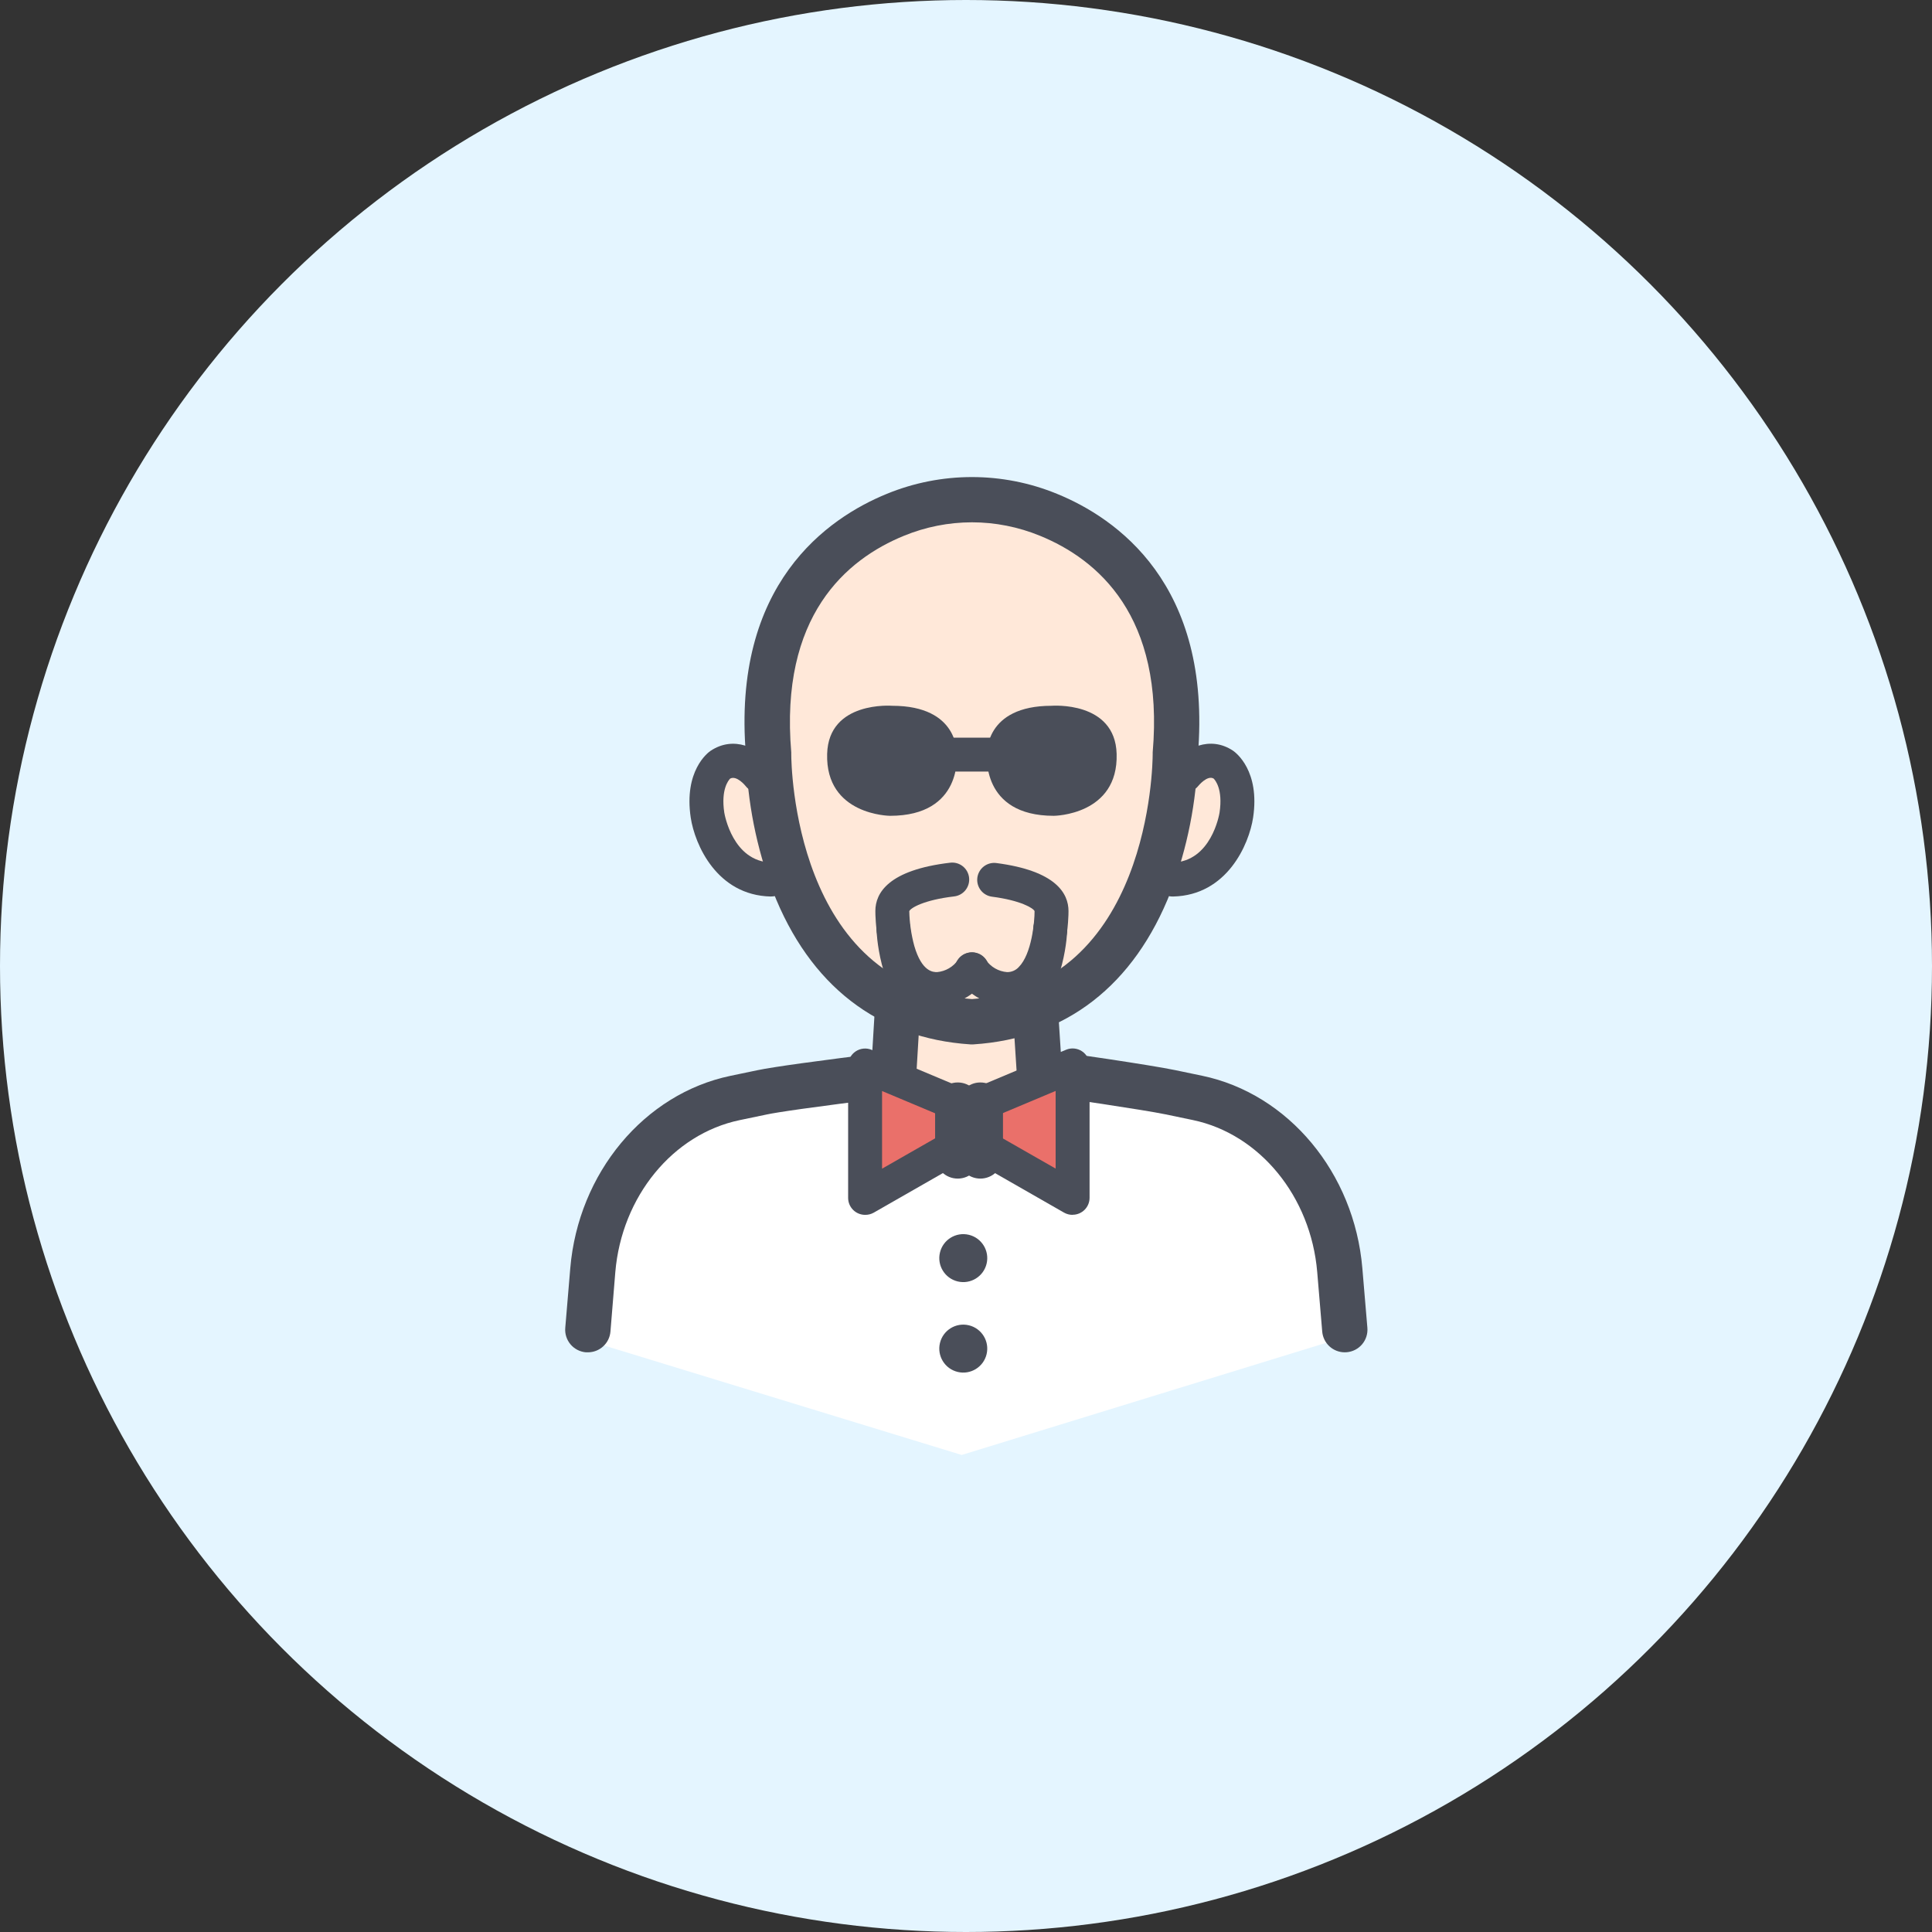 <svg width="810" height="810" viewBox="0 0 810 810" fill="none" xmlns="http://www.w3.org/2000/svg">
<rect x="0" y="0" width="810" height="810" fill="#333333" stroke="none"/>
<circle cx="405" cy="405" r="405" fill="#E4F5FF"/>
<g clip-path="url(#clip0_827_382)">
<path d="M431.946 408.948H375.062V477.926H431.946V408.948Z" fill="#FFE8D9"/>
<path d="M248.263 562.577L250.255 537.596C253.124 501.578 276.136 472.128 306.665 465.394L317.407 463.023C327.484 460.81 337.609 459.087 347.781 457.854L363.941 446.769L403.231 473.8L439.984 445.132L456.986 457.747C467.419 458.988 477.813 460.747 488.167 463.023L498.92 465.394C529.449 472.128 552.449 501.578 555.33 537.596L557.322 562.577L403.196 610L248.263 562.577Z" fill="white"/>
<path d="M374.647 459.822H374.066C371.555 459.669 369.208 458.525 367.54 456.642C365.873 454.759 365.021 452.29 365.174 449.78L366.786 422.95C366.943 420.434 368.093 418.084 369.983 416.417C371.873 414.749 374.348 413.901 376.864 414.058C379.379 414.215 381.729 415.365 383.397 417.255C385.064 419.145 385.913 421.62 385.756 424.136L384.143 450.965C383.983 453.372 382.912 455.628 381.148 457.274C379.384 458.919 377.059 459.83 374.647 459.822Z" fill="#4A4E59"/>
<path d="M435.74 458.518C433.326 458.522 431.001 457.606 429.238 455.957C427.476 454.307 426.409 452.047 426.255 449.638L424.418 421.183C424.26 418.668 425.109 416.193 426.777 414.303C428.444 412.413 430.794 411.263 433.31 411.106C435.825 410.949 438.3 411.797 440.19 413.465C442.08 415.132 443.23 417.482 443.387 419.998L445.225 448.452C445.305 449.695 445.14 450.942 444.738 452.122C444.337 453.301 443.707 454.39 442.884 455.326C442.062 456.261 441.063 457.026 439.945 457.576C438.827 458.125 437.612 458.45 436.368 458.529L435.74 458.518Z" fill="#4A4E59"/>
<path d="M563.831 566.963C561.447 566.972 559.148 566.082 557.39 564.472C555.633 562.861 554.546 560.648 554.346 558.273L552.248 533.293C549.568 501.626 528.133 475.436 500.082 469.579L488.712 467.208C479.808 465.359 444.845 460.166 434.685 458.909C432.188 458.595 429.919 457.301 428.376 455.313C426.833 453.326 426.142 450.806 426.457 448.31C426.771 445.813 428.065 443.544 430.052 442C432.04 440.457 434.56 439.767 437.056 440.082C446.541 441.267 482.654 446.555 492.636 448.642L504.006 451.013C540.179 458.565 567.803 491.738 571.17 531.704L573.28 556.684C573.49 559.19 572.697 561.677 571.074 563.598C569.451 565.519 567.131 566.717 564.625 566.928L563.831 566.963Z" fill="#4A4E59"/>
<path d="M246.449 566.963C246.176 566.963 245.904 566.963 245.643 566.963C243.137 566.752 240.818 565.554 239.195 563.633C237.572 561.712 236.778 559.226 236.988 556.72L239.087 531.739C242.466 491.773 270.078 458.6 306.262 451.048L317.632 448.677C324.354 447.278 342.529 444.764 373.153 440.994H373.437C375.921 440.713 378.416 441.424 380.379 442.973C382.341 444.521 383.613 446.781 383.918 449.263C384.223 451.744 383.535 454.245 382.006 456.223C380.476 458.2 378.228 459.493 375.749 459.822H375.465C338.486 464.374 325.67 466.366 321.497 467.243L310.139 469.615C282.112 475.459 260.664 501.625 257.973 533.328L255.934 558.273C255.734 560.648 254.648 562.861 252.89 564.471C251.132 566.082 248.833 566.971 246.449 566.963Z" fill="#4A4E59"/>
<path d="M402.069 463.236L362.696 446.709V502.218L402.069 479.728V463.236Z" fill="#EA706A"/>
<path d="M362.696 509.332C360.809 509.332 359 508.582 357.666 507.248C356.332 505.914 355.583 504.105 355.583 502.218V446.721C355.581 445.548 355.87 444.393 356.423 443.358C356.976 442.324 357.777 441.442 358.753 440.792C359.73 440.142 360.852 439.743 362.02 439.632C363.188 439.52 364.365 439.699 365.447 440.153L404.82 456.68C406.56 457.411 407.939 458.803 408.653 460.551C409.366 462.299 409.357 464.258 408.626 465.999C407.895 467.739 406.502 469.118 404.754 469.832C403.007 470.545 401.047 470.535 399.307 469.804L369.81 457.415V489.971L398.536 473.551C400.175 472.607 402.12 472.354 403.946 472.845C405.771 473.336 407.327 474.533 408.27 476.171C409.213 477.809 409.467 479.755 408.976 481.58C408.484 483.406 407.288 484.961 405.65 485.905L366.288 508.431C365.191 509.043 363.952 509.354 362.696 509.332Z" fill="#4A4E59"/>
<path d="M410.297 463.236L449.659 446.709V502.218L410.297 479.728V463.236Z" fill="#EA706A"/>
<path d="M449.659 509.332C448.412 509.337 447.185 509.014 446.102 508.395L406.741 485.869C405.929 485.402 405.218 484.78 404.648 484.038C404.077 483.296 403.658 482.449 403.415 481.545C403.171 480.641 403.108 479.698 403.23 478.77C403.351 477.842 403.653 476.947 404.12 476.136C404.588 475.324 405.21 474.613 405.952 474.042C406.694 473.472 407.541 473.053 408.445 472.809C409.349 472.566 410.291 472.503 411.22 472.624C412.148 472.745 413.043 473.048 413.854 473.515L442.581 489.936V457.379L413.084 469.769C411.343 470.5 409.384 470.51 407.636 469.796C405.888 469.082 404.496 467.703 403.765 465.963C403.034 464.223 403.024 462.263 403.738 460.515C404.451 458.768 405.83 457.375 407.571 456.644L446.944 440.117C448.026 439.664 449.203 439.485 450.371 439.596C451.539 439.708 452.661 440.106 453.637 440.756C454.614 441.406 455.414 442.288 455.967 443.323C456.52 444.357 456.809 445.512 456.808 446.685V502.183C456.808 504.069 456.058 505.879 454.724 507.213C453.39 508.547 451.581 509.296 449.695 509.296L449.659 509.332Z" fill="#4A4E59"/>
<path d="M411.021 494.133C408.505 494.133 406.093 493.133 404.314 491.355C402.535 489.576 401.536 487.164 401.536 484.648V463.307C401.536 460.792 402.535 458.379 404.314 456.601C406.093 454.822 408.505 453.823 411.021 453.823C413.536 453.823 415.948 454.822 417.727 456.601C419.506 458.379 420.505 460.792 420.505 463.307V484.648C420.505 487.164 419.506 489.576 417.727 491.355C415.948 493.133 413.536 494.133 411.021 494.133Z" fill="#4A4E59"/>
<path d="M401.536 494.133C399.02 494.133 396.608 493.133 394.829 491.355C393.051 489.576 392.051 487.164 392.051 484.648V463.307C392.051 460.792 393.051 458.379 394.829 456.601C396.608 454.822 399.02 453.823 401.536 453.823C404.051 453.823 406.464 454.822 408.243 456.601C410.021 458.379 411.021 460.792 411.021 463.307V484.648C411.021 487.164 410.021 489.576 408.243 491.355C406.464 493.133 404.051 494.133 401.536 494.133Z" fill="#4A4E59"/>
<path d="M413.642 529.792C414.922 524.389 411.58 518.971 406.177 517.691C400.774 516.411 395.356 519.753 394.076 525.156C392.796 530.559 396.138 535.977 401.541 537.257C406.944 538.537 412.362 535.195 413.642 529.792Z" fill="#4A4E59"/>
<path d="M413.639 567.728C414.92 562.325 411.577 556.907 406.175 555.627C400.772 554.347 395.354 557.689 394.074 563.092C392.793 568.495 396.136 573.913 401.539 575.193C406.941 576.473 412.359 573.131 413.639 567.728Z" fill="#4A4E59"/>
<path d="M318.213 325.174C318.213 325.174 310.412 315.002 301.947 320.657C301.947 320.657 294.264 325.98 296.623 341.737C296.623 341.737 300.654 368.259 323.299 368.757L318.213 325.174Z" fill="#FFE8D9"/>
<path d="M496.739 325.174C496.739 325.174 504.54 315.002 513.017 320.657C513.017 320.657 520.687 325.98 518.34 341.737C518.34 341.737 514.309 368.259 491.652 368.757L496.739 325.174Z" fill="#FFE8D9"/>
<path d="M407.476 428.38C492.731 433.94 492.731 316.271 492.731 316.271C498.209 252.759 465.973 226.593 439.581 215.828C419.007 207.399 395.944 207.399 375.37 215.828C348.979 226.593 316.755 252.759 322.232 316.271C322.232 316.271 322.232 422.819 407.476 428.38Z" fill="#FFE8D9"/>
<path d="M407.476 437.865H406.859C368.067 435.328 339.423 413.145 324.046 373.701C317.152 355.464 313.334 336.209 312.747 316.721C306.689 244.744 347.129 217.132 371.789 207.054C394.658 197.665 420.305 197.665 443.174 207.054C467.834 217.12 508.274 244.744 502.204 316.721C501.63 336.21 497.811 355.467 490.905 373.701C475.493 413.145 446.896 435.351 408.092 437.865H407.476ZM407.476 218.981C397.715 218.995 388.051 220.907 379.022 224.613C354.729 234.524 326.856 258.319 331.74 315.453C331.74 315.729 331.74 316.002 331.74 316.271C331.74 320.243 332.843 413.489 407.499 418.872C482.191 413.489 483.258 320.243 483.27 316.259C483.27 315.998 483.27 315.725 483.27 315.453C488.191 258.319 460.282 234.524 435.989 224.613C426.94 220.902 417.256 218.99 407.476 218.981Z" fill="#4A4E59"/>
<path d="M323.311 375.87H323.145C300.5 375.36 291.288 354.02 289.593 342.804C286.664 323.218 296.706 315.607 297.892 314.8C307.625 308.303 318.154 313.401 323.868 320.847C325.022 322.341 325.535 324.231 325.295 326.104C325.055 327.976 324.081 329.676 322.588 330.83C321.094 331.984 319.203 332.497 317.331 332.257C315.459 332.017 313.759 331.043 312.605 329.549C312.463 329.371 308.858 324.961 306.12 326.431C305.408 327.142 302.207 330.972 303.654 340.658C303.784 341.452 307.21 361.264 323.465 361.619C325.351 361.64 327.153 362.409 328.472 363.757C329.792 365.106 330.522 366.923 330.501 368.81C330.481 370.696 329.712 372.498 328.363 373.817C327.015 375.137 325.197 375.867 323.311 375.846V375.87Z" fill="#4A4E59"/>
<path d="M491.652 375.87C489.766 375.891 487.948 375.161 486.6 373.841C485.251 372.522 484.482 370.72 484.462 368.834C484.441 366.947 485.171 365.13 486.491 363.781C487.81 362.433 489.612 361.664 491.498 361.643C507.812 361.288 511.179 341.488 511.309 340.635C512.768 330.83 509.46 327.036 508.808 326.407C506.117 324.878 502.394 329.502 502.346 329.549C501.177 330.997 499.488 331.928 497.64 332.145C495.792 332.361 493.932 331.845 492.461 330.706C490.989 329.568 490.022 327.898 489.766 326.055C489.511 324.212 489.988 322.343 491.095 320.847C496.81 313.402 507.338 308.315 516.965 314.741C518.221 315.607 528.299 323.218 525.371 342.781C523.663 354.02 514.451 375.361 491.818 375.87H491.652ZM508.891 326.455H508.962H508.891Z" fill="#4A4E59"/>
<path d="M392.869 421.788C390.064 421.808 387.283 421.262 384.694 420.183C382.105 419.103 379.76 417.512 377.801 415.504C367.225 404.893 366.988 384.252 367 381.928C367 374.4 372.454 364.737 398.394 361.69C399.322 361.581 400.262 361.656 401.161 361.91C402.06 362.165 402.9 362.594 403.634 363.173C404.367 363.752 404.979 364.47 405.435 365.285C405.89 366.101 406.181 366.998 406.29 367.926C406.399 368.854 406.324 369.795 406.07 370.694C405.815 371.593 405.386 372.433 404.807 373.166C404.228 373.899 403.51 374.511 402.695 374.967C401.879 375.423 400.982 375.713 400.054 375.822C387.214 377.328 381.737 380.707 381.215 382.011C381.327 386.939 382.035 391.836 383.325 396.594C386.515 407.561 391.304 407.561 392.881 407.561C394.63 407.402 396.323 406.862 397.84 405.98C399.358 405.097 400.664 403.892 401.666 402.451C402.191 401.664 402.868 400.989 403.656 400.467C404.445 399.945 405.329 399.585 406.259 399.408C407.188 399.232 408.143 399.243 409.068 399.44C409.993 399.637 410.87 400.017 411.646 400.557C412.423 401.097 413.084 401.787 413.591 402.585C414.097 403.384 414.44 404.275 414.598 405.208C414.756 406.141 414.727 407.095 414.512 408.016C414.296 408.937 413.9 409.806 413.344 410.572C411.028 413.894 407.975 416.636 404.422 418.581C400.87 420.527 396.916 421.625 392.869 421.788Z" fill="#4A4E59"/>
<path d="M403.208 435.494C395.725 435.634 388.462 432.965 382.851 428.012C368.292 415.244 367.521 390.5 367.438 389.445C367.39 387.559 368.092 385.73 369.392 384.361C370.692 382.993 372.482 382.197 374.368 382.148C376.255 382.099 378.083 382.802 379.452 384.102C380.82 385.401 381.617 387.191 381.666 389.078C381.832 394.519 384.037 410.181 392.205 417.342C395.762 420.472 400.256 421.717 405.828 421.124C407.705 420.924 409.585 421.479 411.053 422.665C412.522 423.851 413.459 425.572 413.659 427.449C413.858 429.326 413.304 431.206 412.118 432.675C410.932 434.143 409.211 435.08 407.333 435.28C405.958 435.422 404.571 435.494 403.208 435.494Z" fill="#4A4E59"/>
<path d="M422.07 421.788C418.032 421.617 414.087 420.517 410.543 418.571C407 416.626 403.954 413.888 401.643 410.572C401.087 409.806 400.691 408.937 400.475 408.016C400.26 407.095 400.231 406.141 400.389 405.208C400.547 404.276 400.889 403.384 401.396 402.585C401.903 401.787 402.564 401.097 403.341 400.557C404.117 400.017 404.994 399.637 405.919 399.44C406.844 399.243 407.799 399.232 408.728 399.408C409.658 399.585 410.542 399.945 411.331 400.467C412.119 400.99 412.796 401.664 413.321 402.451C414.332 403.905 415.652 405.118 417.188 406.001C418.723 406.885 420.435 407.417 422.201 407.561C423.121 407.578 424.034 407.399 424.88 407.038C425.726 406.676 426.486 406.139 427.109 405.462C432.586 399.973 433.772 386.327 433.748 381.988C433.262 380.802 428.069 377.518 415.893 375.941C414.022 375.697 412.325 374.721 411.174 373.225C410.024 371.73 409.514 369.839 409.758 367.968C410.002 366.097 410.979 364.4 412.474 363.249C413.969 362.098 415.86 361.589 417.731 361.833C442.735 365.081 447.975 374.566 447.975 381.988C447.975 384.288 447.762 404.929 437.186 415.54C435.225 417.548 432.878 419.14 430.287 420.22C427.696 421.3 424.913 421.845 422.106 421.823L422.07 421.788Z" fill="#4A4E59"/>
<path d="M411.744 435.494C410.392 435.494 409.005 435.422 407.582 435.28C405.705 435.08 403.984 434.143 402.798 432.675C401.612 431.206 401.058 429.326 401.257 427.449C401.457 425.572 402.394 423.851 403.863 422.665C405.331 421.479 407.211 420.924 409.088 421.124C414.672 421.717 419.13 420.472 422.734 417.318C430.962 410.098 433.108 394.496 433.239 389.101C433.284 387.215 434.077 385.424 435.444 384.122C436.81 382.82 438.637 382.114 440.524 382.16C442.411 382.205 444.202 382.999 445.504 384.365C446.805 385.731 447.511 387.559 447.466 389.445C447.466 390.5 446.659 415.244 432.053 428.012C426.453 432.952 419.21 435.62 411.744 435.494Z" fill="#4A4E59"/>
<path d="M468.154 316.057C467.514 293.756 440.886 295.902 440.886 295.902C412.728 295.902 413.83 316.057 413.83 316.057C413.83 316.057 411.068 342.033 441.81 342.033C441.858 342.033 468.913 341.832 468.154 316.057Z" fill="#4A4E59"/>
<path d="M346.785 316.057C347.414 293.756 374.054 295.902 374.054 295.902C402.224 295.902 401.109 316.057 401.109 316.057C401.109 316.057 403.871 342.033 373.141 342.033C373.105 342.033 346.039 341.832 346.785 316.057Z" fill="#4A4E59"/>
<path d="M423.777 323.491H391.174C389.287 323.491 387.478 322.741 386.144 321.407C384.81 320.073 384.06 318.264 384.06 316.377C384.06 314.491 384.81 312.681 386.144 311.347C387.478 310.013 389.287 309.264 391.174 309.264H423.777C425.664 309.264 427.473 310.013 428.807 311.347C430.142 312.681 430.891 314.491 430.891 316.377C430.891 318.264 430.142 320.073 428.807 321.407C427.473 322.741 425.664 323.491 423.777 323.491Z" fill="#4A4E59"/>
</g>
<defs>
<clipPath id="clip0_827_382">
<rect width="336.328" height="410" fill="white" transform="translate(237 200)"/>
</clipPath>
</defs>
</svg>
